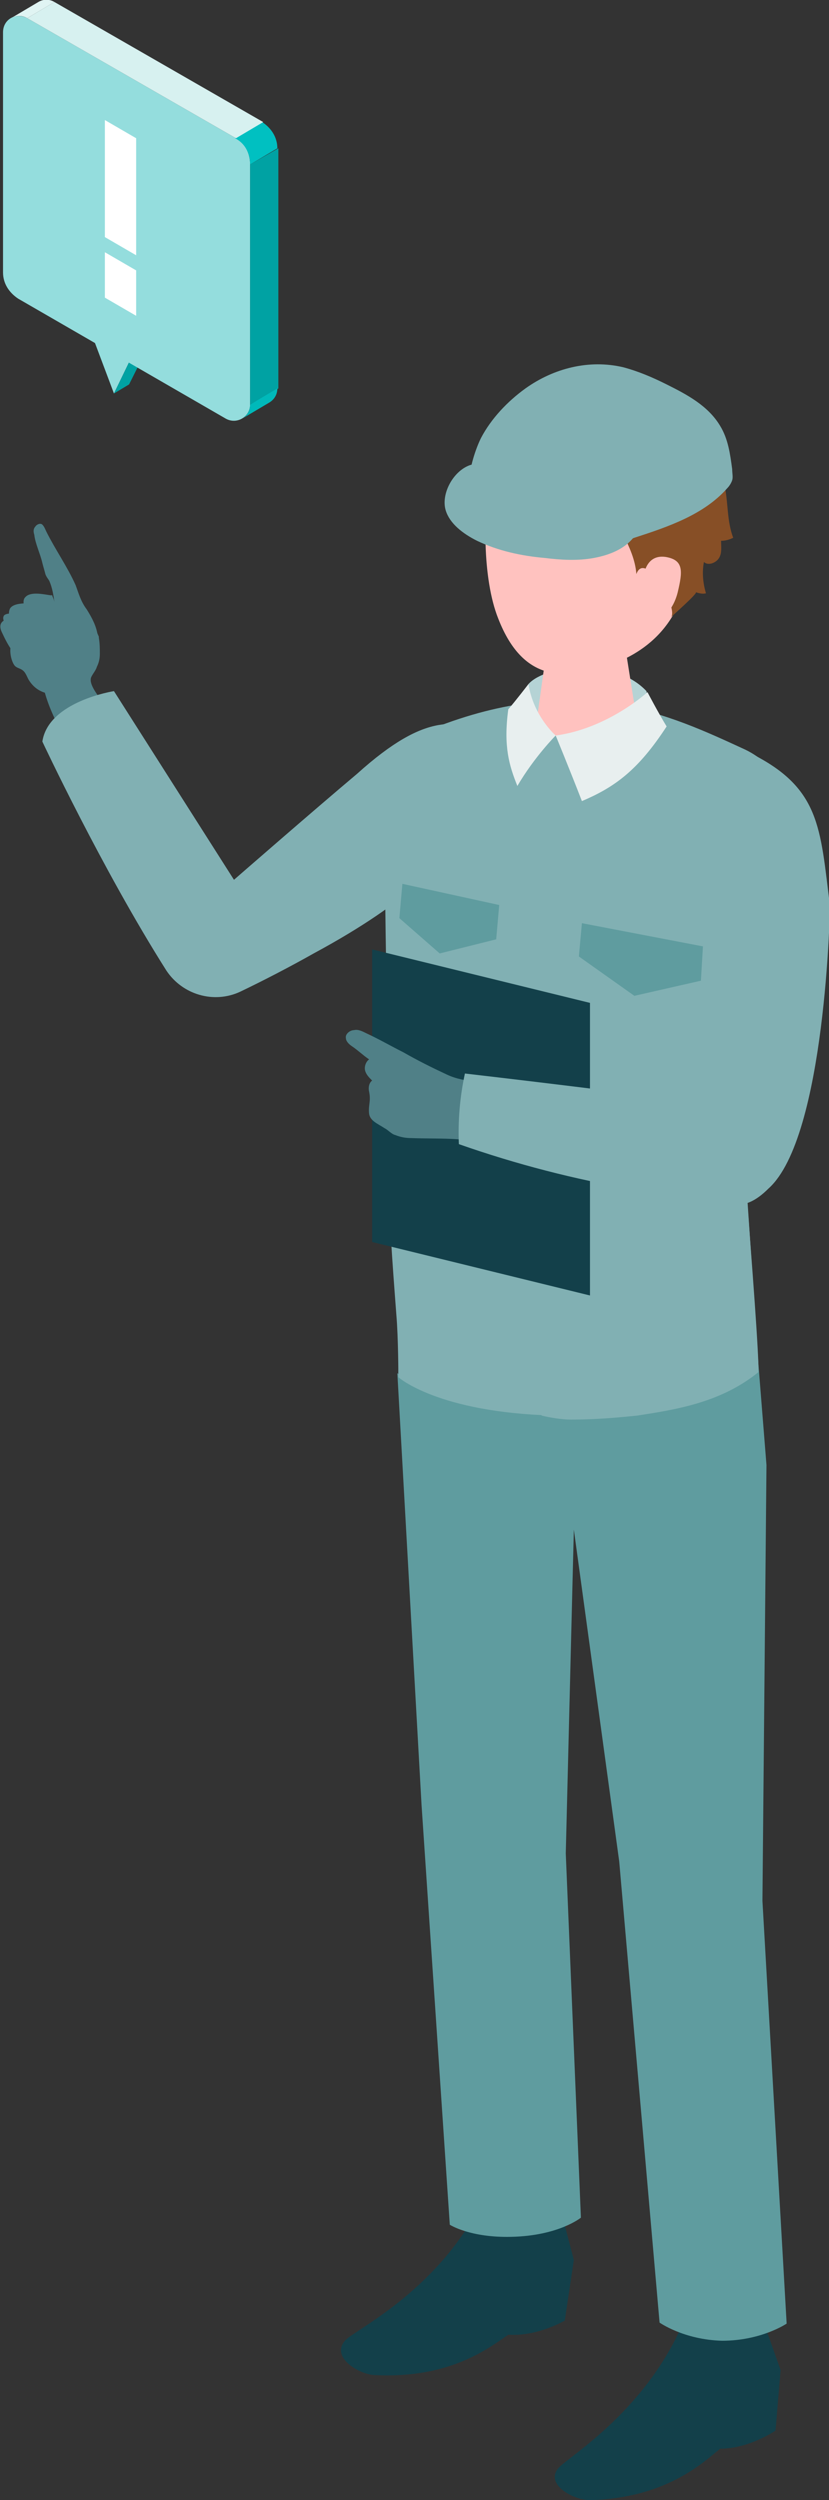 <svg id="レイヤー_1" xmlns="http://www.w3.org/2000/svg" viewBox="0 0 82.2 247.8"><rect x="0" y="0" width="82.2" height="247.8" fill="#333333" stroke="none"/><style>.st0{fill:#508087}.st1{fill:#81b0b3}.st2{fill:#13404a}.st4{fill:#ffc2bf}.st6{fill:#5f9c9f}.st8{fill:#e8efef}.st9{fill:#94dddd}.st10{fill:#00a2a3}</style><path class="st0" d="M1.4 65.9c.2.3.5.3.8.5.3.2.4.5.6.9.4.7 1 1.2 1.8 1.4.7.2 1.4.1 2.1.2h.5c.2-.1.3-.2.4-.4.5-.7.9-1.6.5-2.3-.2-.3-.4-.6-.7-.8-.6-.5-1.2-1.1-1.8-1.6-.3-.3-.6-.5-1-.7-.7-.3-1.5-.2-2.2 0-.4.1-.7.2-1 .4-.6.4-.4 1.8 0 2.4zm3.2-13.2c-.1-.2-.2-.5-.4-.7-.2-.2-.6 0-.7.2-.2.2-.2.5-.1.8.1.9.6 1.9.8 2.8.1.4.2.7.3 1.1.1.3.3.5.4.7.3.7.4 1.4.5 2.1 0-.1-.8.7-.8 1 0 .4 0 1.1.4 1.3 1.5.7 2.8 1.5 4.5 1.4.1 0 .2 0 .2-.1v-.2c-.1-1-.6-1.9-1.1-2.7-.6-.8-.8-1.6-1.1-2.4-.8-1.8-2-3.5-2.9-5.3z"/><path class="st0" d="M2.5 59.2c-.2.2-.2.5-.1 1 .4 1.8.8 3 2.2 4.3.2.1.3.3.5.4.2.1.5 0 .6-.2.2-.2.1-.5-.1-.8-.3-.6-.6-1.1-.9-1.7-.4-.7-.4-.9.4-1 .3 0 .4-.4.4-.7 0-.5-.1-1-.3-1.4 0-.1 0-.1-.1-.1H5c-.7-.1-2-.4-2.5.2z"/><path class="st0" d="M1 60.3c-.1.2-.2.6 0 1 .6 1.7 1.2 2.9 2.7 3.9l.6.3c.2 0 .5 0 .6-.2.1-.2 0-.5-.2-.7-.3-.5-.8-1-1.1-1.5-.4-.7-.5-.8.2-1 .3-.1.4-.5.3-.8 0-.5-.2-1-.4-1.4l-.1-.1h-.1c-.8 0-2.1-.1-2.5.5z"/><path class="st0" d="M.1 61.8c-.1.2-.1.5.1.9.7 1.5 1.3 2.5 2.8 3.3.2.1.4.2.6.2.2 0 .4-.1.5-.3.1-.2-.1-.5-.2-.7-.4-.5-.8-.9-1.1-1.3-.5-.6-.5-.7.1-1 .1.1.1-.2.1-.5-.1-.4-.3-.9-.5-1.2l-.1-.1h-.1c-.7.1-1.9.1-2.2.7z"/><path class="st0" d="M9.8 63.2v-.1c-.3-.7-.7-1.4-1-2.1-.1-.1-.1-.3-.3-.3-.1 0-.2-.1-.3-.1-.7-.1-1.4-.4-2.2-.4-.6-.1-1.3.1-1.9.1-1 .2-1.9.5-2.8.5-.3 0-.7 0-.9.2-.2.3 0 .7.3 1 1 .8 2.2.2 3.3.4.1 0 .2 0 .3.1.1.1.2.2.2.3.2.4.5.8.2 1.2-.2.4-.5.6-.6 1.1-.2.8 0 1.7.1 2.5.3 1.6.9 3 1.6 4.4 0 .1.1.1.1.1h.2c1.5-.6 2.9-1.4 4.2-2.4-.4-.5-1.4-1.7-1.3-2.4 0-.3.5-.8.6-1.2.2-.4.3-.8.3-1.3s0-1-.1-1.6z"/><path class="st1" d="M4.2 73.5s5.9 12.6 12.3 22.7c1.6 2.4 4.7 3.3 7.3 2.1 2.3-1.1 5-2.5 7.3-3.8 10.2-5.5 12.2-9 12.2-9s4-3.3 6.7-7.5c2-3.1 1.2-5-1-5.5-3.7-.9-6.5-2.2-13.6 4.2-4.4 3.7-12.2 10.5-12.2 10.5L11.3 68.5s-6.5 1-7.1 5z"/><path class="st1" d="M75.2 135.2L74 117.3 77.9 82c.5-3.1-.7-6.1-4-7.7-7.6-3.5-16.6-7.8-31-2.1-2 .8-2.7 3.2-3.4 5.2-.8 2.4-1.2 5-1.1 7.5l.2 4.4c.1 8.4.1 16.7.2 25.1 0 5.3.3 10.5.7 15.8.2 2.3 0 5.9 0 5.9s4.3 3.9 17.2 3.8c13.9-.1 18.5-4.7 18.5-4.7z"/><path class="st2" d="M75.8 230.4l1.6 4.5-.5 6s-2.6 1.8-5.5 1.8c-1.8 1.5-5.5 4.9-12.9 5.1-1.6 0-4.4-1.5-3.2-3.1.7-1 8.5-5.4 12.4-14.4 4.2-.5 8.1.1 8.1.1zm-20.1-11l1.2 4.6-.9 6s-2.7 1.6-5.6 1.4c-1.9 1.3-5.8 4.4-13.3 4-1.6-.1-4.3-1.8-2.9-3.4.8-1 8.9-4.7 13.4-13.4 4.2-.1 8.1.8 8.1.8z"/><path d="M52.4 67.8c1.7-1.9 8.5-2.7 11.7.7.2 1.7.6 2.7.6 2.7l-5.9 2.1-6.3-.9s-.3-3.3-.1-4.6z" fill="#b5d3d5"/><path class="st4" d="M58.2 62.2c2.5 0 3.9 1.4 3.9 2.6l1.3 8.2c-.1 1.4-5.3-.1-8.2-.1s-2.3 1.5-2.2.1l1.2-8.6c0-1.2 1.4-2.2 4-2.2z"/><path class="st4" d="M59.2 42.1c7.2.1 9.2 5.4 9.2 12 0 8.5-5.6 11.1-8.5 12-3.5 1-7.9 1.9-10.5-4.8-1.6-4-1.5-10.9-.7-13.6.8-2.4 3.3-5.7 10.5-5.6z"/><path d="M53.9 48c-.2-.6.5-1 1.1-1 2.6-.2 2.9 2.3 4.6 3.7.8.7 1.8 1.3 2.2 2.3.6 1.2 1.2 2.5 1.3 3.9.9-2.5 4.3 3.6 3.4 4.3.2-.2 2.7-2.4 2.5-2.5.3.1.7.2 1 .1-.3-1-.4-2.1-.2-3.1.4.4 1.2.1 1.5-.4s.2-1.1.2-1.7c.4 0 .8-.1 1.2-.3-.6-1.6-.5-3.3-.8-4.9-.3-1.7-1.7-4.6-3.2-5.5-.5-.3-1.3-.2-1.7-.7-.4-.4.1-1.3-.4-1.9-.5-.6-1.3-.8-2-1-2.9-.7-5.8-1.1-8.6-.2-1.9.6-3.6 1.6-5.3 2.6-.5.3-1 .6-1.4 1-1.1 1-1.3 2.5-2.1 3.7-.3.4-.7.8-1.2 1 .1.3.2.5.4.7.2.2.5.3.7.2-.4.5-.3 1.6-.2 2.2.2.8.4 1.6.7 2.3.1.2.3.3.5.2.1-.1.1-.3.1-.4 0-.3-.1-.6.1-.9.1-.1.2-.1.2-.2.3-.2.5-.3.8-.5.5-.3.5-1.1.8-1.5.3-.5.6-1.1 1.1-1.4.7-.6 1.9-.8 2.7-.1z" fill="#874f26"/><path class="st4" d="M63.8 57.3s.1-2.4 2.2-2.1c1.8.3 1.7 1.4 1.2 3.5-.5 2-1.8 3-3 2.9-1.2-.1-.4-4.3-.4-4.3z"/><path class="st6" d="M75.6 188.4l.4-43.2-.8-10s-4.7 4.3-18.6 4.7c-11.5.4-17.2-3.8-17.2-3.8l2.4 42.8 2.8 41.6s2 1.3 6.1 1.2c4.7-.1 6.9-1.9 6.9-1.9l-1.5-36.1.8-32.1 4.5 32.9 4 45.7s2.4 1.7 6.2 1.8c3.9 0 6.4-1.7 6.4-1.7l-2.4-41.9z"/><path class="st1" d="M54.8 139.8l-1.2-32.3s-7.5-15.8-3.3-36.4c0-.2.1-.4.1-.7v-.3h-.2c-2.3.4-4.7 1.1-7.4 2.2-2 .8-3 3.2-3.6 5.2-.8 2.4-1.3 5-1.2 7.6l.2 4.4c.1 8.4.3 16.8.3 25.1 0 5.3.4 10.4.8 15.7.2 2.3.2 6.2.2 6.2s3.9 3.5 15.4 3.8l-.1-.5z"/><path class="st1" d="M73.8 74.3c-2.5-1.1-5.2-2.4-8.2-3.3v-.1.1S60.7 94.8 52 105.5c.2 10.1 1.7 34.8 1.7 34.8.8.2 2 .4 2.9.4 2.5 0 4.7-.2 6.6-.4 3.9-.6 8.3-1.3 12-4.3v-.7c-.1-3.5-1-14.5-1.2-17.5v-.3l.3-2.5 1.4-12.3L77.9 82c.5-3.1-.7-6.1-4.1-7.7z"/><path d="M75.4 104.6s-1.1-5-3-12.5c1.1 10.8 1.6 12.5 2.6 16.1l.4-3.6z" fill="#004396"/><path class="st8" d="M55.1 72.9s-2.2-1.9-2.7-5.1c0 0-1.3 1.7-2 2.5-.5 3.7.1 5.6.9 7.6 1.7-2.9 3.8-5 3.8-5"/><path class="st1" d="M69.4 114l1.9-12.7c-.8-15.2 2.8-26.8 2.8-26.8 7.3 3.5 7.2 7.5 8.2 15.3 0 0-.4 22.9-6.1 28-5.1 5.1-6.8-3.8-6.8-3.8z"/><path class="st2" d="M36.9 123.1l21.6 5.3v-29l-21.6-5.3z"/><path class="st0" d="M40 104.3c-1.2-.6-2.4-1.3-3.7-1.9-.4-.2-.8-.4-1.2-.3-.4 0-.9.4-.8.8 0 .3.3.6.6.8.6.4 1.1.9 1.7 1.3-.3.2-.5.7-.4 1.1.1.4.4.7.7 1-.3.2-.4.7-.3 1.1.2 1-.1 1.3 0 2.2.1.7.9 1 1.5 1.4.4.2.7.6 1.1.7.5.2 1 .3 1.6.3 2.7.1 5-.1 7.6.6.4-1.5 1.1-4.2 1.7-5.7-1.9-.6-3.9-.3-5.8-1.2-1.5-.7-2.9-1.4-4.3-2.2z"/><path class="st1" d="M45.5 113.4c-.1-2.3.1-4.7.6-7 9.5 1.1 19 2.3 28.4 3.5.6.1 1.2.2 1.6.6.3.3.3.8.4 1.2.2 1.4.3 2.9-.1 4.3-1.6 5.2-9.7 2.5-13.5 1.9-5.9-1-11.7-2.5-17.4-4.5z"/><path class="st9" d="M14.3 32.8l-6.8-3.9L11.3 39z"/><path class="st10" d="M14.3 32.8l1.6-.9-3.1 6.2-1.5.9z"/><path class="st9" d="M23.4 13.7L2.7 1.8C1.6 1.2.3 1.9.3 3.2V27c0 1.1.6 2 1.5 2.6l20.6 11.9c1.1.6 2.4-.2 2.4-1.4V16.3c0-1.1-.5-2.1-1.4-2.6z"/><path d="M2.7 1.8L5.4.2c-.5-.3-1.1-.3-1.6 0L1.1 1.8c.5-.3 1.1-.3 1.6 0z" fill="#e0f4f3"/><path class="st10" d="M24.8 16.3l2.8-1.6v23.8l-2.8 1.6z"/><path d="M24.8 40.1c0 .6-.3 1.1-.8 1.4l2.7-1.6c.5-.3.8-.8.8-1.4l-2.7 1.6" fill="#00b9ba"/><path d="M24.8 16.3l2.7-1.6c0-1.1-.6-2-1.5-2.6l-2.7 1.6c1 .5 1.5 1.5 1.5 2.6z" fill="#00c0c1"/><path fill="#d7f1f0" d="M26.1 12.1l-2.7 1.6L2.7 1.8 5.4.2z"/><path d="M13.5 26.8L10.4 25v4.5l3.1 1.8zm0-13.1l-3.1-1.8v11.6l3.1 1.8z" fill="#fff"/><path class="st1" d="M46.5 48c0-1.6.7-3.6 1.2-4.6 1-1.9 2.6-3.6 4.4-4.9 2.8-2 6.3-2.9 9.7-2.1 1.5.4 2.9 1 4.3 1.7 2 1 4.1 2.1 5.3 4.1.8 1.3 1 2.8 1.2 4.3 0 .4.1.8 0 1.1-.1.3-.3.6-.5.8-2.3 2.6-5.8 3.8-9.2 4.9-1.1.4-2.2.7-3.4.8-1.4.1-2.7-.2-4.1-.6-2.7-.8-5.3-1.9-7.6-3.3-.3-.2-.6-.4-.8-.7-.4-.3-.5-.9-.5-1.5z"/><path class="st1" d="M46.6 46.1c-1.7.6-2.9 2.9-2.4 4.5.4 1.3 1.7 2.3 3.1 3 2.1 1 4.4 1.5 6.7 1.7 1.6.2 3.3.3 4.9 0 1.6-.3 3-.9 3.9-2-3.1-1.7-6.3-3.3-9.4-4.9-1.8-.9-3.9-2.4-5.9-2.4-.3 0-.6 0-.9.1z"/><path class="st8" d="M55.1 72.9s1.4 3.4 2.6 6.5c3.3-1.4 5.6-3.1 8.4-7.4-.8-1.3-1.9-3.4-1.9-3.4s-3.9 3.6-9.1 4.3z"/><path class="st6" d="M69.5 97.2l-6.6 1.5-5.5-3.9.3-3.3 12 2.3zm-20-7.5l-.3 3.4-5.6 1.4-4-3.5.3-3.4z"/></svg>